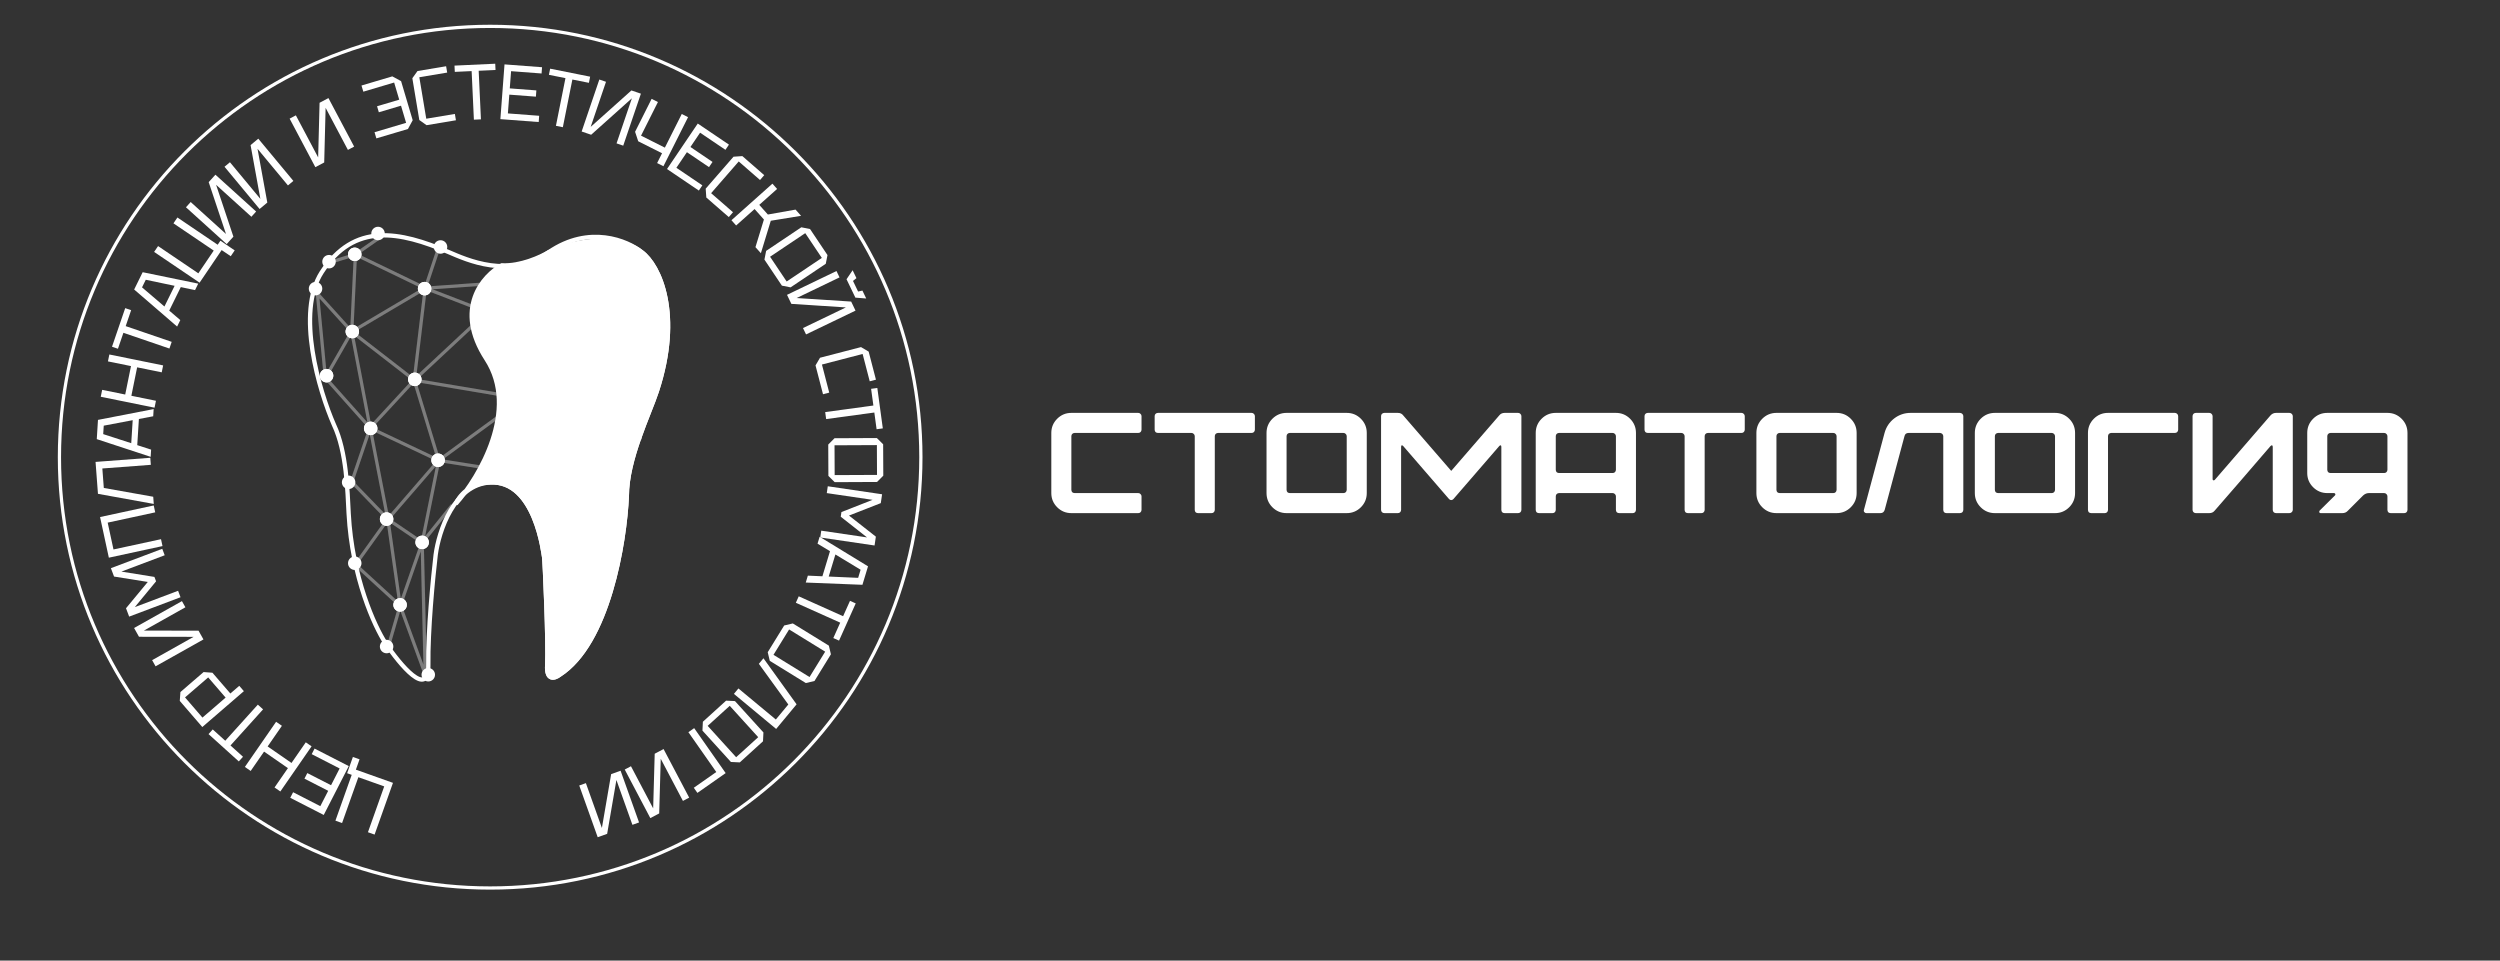 <?xml version="1.0" encoding="UTF-8"?> <svg xmlns="http://www.w3.org/2000/svg" width="419" height="161" viewBox="0 0 419 161" fill="none"><rect x="0" y="0" width="419" height="161" fill="#333333" stroke="none"/><path d="M59.567 42.653L71.273 48.302M59.567 42.653L58.951 55.595M59.567 42.653L55.562 43.886M59.567 42.653L63.982 39.572M71.273 48.302L69.425 63.709M71.273 48.302L58.951 55.595M71.273 48.302L81.645 52.308M71.273 48.302L87.293 47.172M71.273 48.302L73.532 41.523M58.951 55.595L69.425 63.709M58.951 55.595L53.2 49.227L54.535 63.298M58.951 55.595L54.535 63.298M58.951 55.595L62.031 71.721M69.425 63.709L62.031 71.721M69.425 63.709L73.532 77.165M69.425 63.709L81.645 52.308M69.425 63.709L87.703 66.79M81.645 52.308L87.293 47.172M81.645 52.308L87.703 66.79M81.645 52.308L99.512 55.595M87.293 47.172L99.512 55.595M87.293 47.172L100.745 42.653M87.293 47.172L89.346 43.886M62.031 71.721L54.535 63.298M62.031 71.721L58.951 80.759L65.009 87.025M62.031 71.721L65.009 87.025M62.031 71.721L73.532 77.165M73.532 77.165L65.009 87.025M73.532 77.165L87.703 66.79M73.532 77.165L70.76 90.928M73.532 77.165L86.574 79.219M87.703 66.79L99.512 55.595M87.703 66.79L96.226 72.542M87.703 66.79L86.574 79.219M65.009 87.025L59.567 94.626L67.063 101.507M65.009 87.025L67.063 101.507M65.009 87.025L70.76 90.928M67.063 101.507L65.009 108.595M67.063 101.507L71.273 113.011L70.76 90.928M67.063 101.507L70.76 90.928M70.76 90.928L75.791 84.662M86.574 79.219L96.226 72.542M86.574 79.219L98.691 90.928M86.574 79.219L80.207 81.17M99.512 55.595L109.165 51.384M99.512 55.595L106.7 63.298M99.512 55.595L96.226 72.542M99.512 55.595L100.745 42.653M100.745 42.653L109.165 51.384M100.745 42.653L105.16 41.01M100.745 42.653L99.102 39.983M96.226 72.542L106.7 63.298M96.226 72.542L98.691 90.928M96.226 72.542L101.258 77.883M109.165 51.384L106.7 63.298M109.165 51.384L110.603 47.172M109.165 51.384L111.732 53.438M106.7 63.298L101.258 77.883M106.7 63.298L111.732 59.292M106.7 63.298L107.317 73.467L101.258 77.883M101.258 77.883L98.691 90.928M101.258 77.883L104.339 87.744L98.691 90.928M98.691 90.928L99.512 105.41M98.691 90.928L92.119 111.162" stroke="white" stroke-opacity="0.2" stroke-width="0.542"></path><path d="M92.016 42.242C85.28 46.844 78.256 43.552 75.175 42.242C66.96 38.75 59.361 37.209 53.919 45.632C49.565 52.37 53.474 65.49 55.973 71.207C58.108 75.726 58.233 82.3 58.437 86.1C59.012 96.782 62.784 105 64.598 107.773C67.028 111.402 71.869 117.222 71.787 111.47C71.704 105.719 72.574 96.748 73.019 92.982C73.532 89.079 76.079 81.191 82.158 80.862C89.757 80.451 91.092 92.879 91.194 93.393C91.297 93.907 91.913 108.081 91.708 111.47C91.544 114.182 93.008 113.696 93.762 113.114C101.977 107.855 104.715 90.928 105.057 83.122C105.057 76.959 108.813 69.461 110.089 65.558C114.279 52.739 110.602 44.502 107.522 42.242C105.16 40.325 98.752 37.641 92.016 42.242Z" stroke="white" stroke-width="0.722"></path><path d="M73.422 78.267C74.045 78.267 74.551 77.761 74.551 77.137C74.551 76.513 74.045 76.007 73.422 76.007C72.798 76.007 72.292 76.513 72.292 77.137C72.292 77.761 72.798 78.267 73.422 78.267Z" fill="white"></path><path d="M64.796 88.127C65.42 88.127 65.926 87.621 65.926 86.998C65.926 86.374 65.42 85.868 64.796 85.868C64.172 85.868 63.666 86.374 63.666 86.998C63.666 87.621 64.172 88.127 64.796 88.127Z" fill="white"></path><path d="M70.752 92.03C71.376 92.03 71.881 91.525 71.881 90.901C71.881 90.277 71.376 89.771 70.752 89.771C70.128 89.771 69.622 90.277 69.622 90.901C69.622 91.525 70.128 92.03 70.752 92.03Z" fill="white"></path><path d="M67.055 102.507C67.679 102.507 68.184 102.001 68.184 101.377C68.184 100.753 67.679 100.247 67.055 100.247C66.431 100.247 65.925 100.753 65.925 101.377C65.925 102.001 66.431 102.507 67.055 102.507Z" fill="white"></path><path d="M62.126 72.926C62.75 72.926 63.256 72.42 63.256 71.796C63.256 71.172 62.75 70.666 62.126 70.666C61.502 70.666 60.997 71.172 60.997 71.796C60.997 72.42 61.502 72.926 62.126 72.926Z" fill="white"></path><path d="M69.52 64.709C70.144 64.709 70.649 64.203 70.649 63.579C70.649 62.955 70.144 62.449 69.52 62.449C68.896 62.449 68.39 62.955 68.39 63.579C68.39 64.203 68.896 64.709 69.52 64.709Z" fill="white"></path><path d="M54.733 64.093C55.356 64.093 55.862 63.587 55.862 62.963C55.862 62.339 55.356 61.833 54.733 61.833C54.109 61.833 53.603 62.339 53.603 62.963C53.603 63.587 54.109 64.093 54.733 64.093Z" fill="white"></path><path d="M59.045 56.697C59.669 56.697 60.175 56.191 60.175 55.568C60.175 54.944 59.669 54.438 59.045 54.438C58.421 54.438 57.916 54.944 57.916 55.568C57.916 56.191 58.421 56.697 59.045 56.697Z" fill="white"></path><path d="M71.163 49.507C71.787 49.507 72.292 49.002 72.292 48.377C72.292 47.754 71.787 47.248 71.163 47.248C70.539 47.248 70.033 47.754 70.033 48.377C70.033 49.002 70.539 49.507 71.163 49.507Z" fill="white"></path><path d="M59.456 43.755C60.08 43.755 60.586 43.25 60.586 42.626C60.586 42.002 60.08 41.496 59.456 41.496C58.832 41.496 58.327 42.002 58.327 42.626C58.327 43.25 58.832 43.755 59.456 43.755Z" fill="white"></path><path d="M81.431 53.41C82.055 53.41 82.561 52.905 82.561 52.281C82.561 51.657 82.055 51.151 81.431 51.151C80.808 51.151 80.302 51.657 80.302 52.281C80.302 52.905 80.808 53.41 81.431 53.41Z" fill="white"></path><path d="M87.593 67.79C88.217 67.79 88.722 67.284 88.722 66.66C88.722 66.037 88.217 65.531 87.593 65.531C86.969 65.531 86.463 66.037 86.463 66.66C86.463 67.284 86.969 67.79 87.593 67.79Z" fill="white"></path><path d="M86.566 80.116C87.189 80.116 87.695 79.61 87.695 78.986C87.695 78.362 87.189 77.856 86.566 77.856C85.942 77.856 85.436 78.362 85.436 78.986C85.436 79.61 85.942 80.116 86.566 80.116Z" fill="white"></path><path d="M96.424 73.542C97.047 73.542 97.553 73.036 97.553 72.412C97.553 71.788 97.047 71.282 96.424 71.282C95.8 71.282 95.294 71.788 95.294 72.412C95.294 73.036 95.8 73.542 96.424 73.542Z" fill="white"></path><path d="M101.558 79.088C102.182 79.088 102.688 78.583 102.688 77.959C102.688 77.335 102.182 76.829 101.558 76.829C100.934 76.829 100.429 77.335 100.429 77.959C100.429 78.583 100.934 79.088 101.558 79.088Z" fill="white"></path><path d="M98.683 91.62C99.307 91.62 99.812 91.114 99.812 90.49C99.812 89.866 99.307 89.36 98.683 89.36C98.059 89.36 97.553 89.866 97.553 90.49C97.553 91.114 98.059 91.62 98.683 91.62Z" fill="white"></path><path d="M99.299 56.697C99.922 56.697 100.428 56.191 100.428 55.568C100.428 54.944 99.922 54.438 99.299 54.438C98.675 54.438 98.169 54.944 98.169 55.568C98.169 56.191 98.675 56.697 99.299 56.697Z" fill="white"></path><path d="M106.693 64.709C107.316 64.709 107.822 64.203 107.822 63.579C107.822 62.955 107.316 62.449 106.693 62.449C106.069 62.449 105.563 62.955 105.563 63.579C105.563 64.203 106.069 64.709 106.693 64.709Z" fill="white"></path><path d="M87.593 48.275C88.217 48.275 88.722 47.769 88.722 47.145C88.722 46.521 88.217 46.015 87.593 46.015C86.969 46.015 86.463 46.521 86.463 47.145C86.463 47.769 86.969 48.275 87.593 48.275Z" fill="white"></path><path d="M100.942 43.755C101.565 43.755 102.071 43.25 102.071 42.626C102.071 42.002 101.565 41.496 100.942 41.496C100.318 41.496 99.812 42.002 99.812 42.626C99.812 43.25 100.318 43.755 100.942 43.755Z" fill="white"></path><path d="M108.952 52.794C109.576 52.794 110.081 52.288 110.081 51.664C110.081 51.04 109.576 50.535 108.952 50.535C108.328 50.535 107.822 51.04 107.822 51.664C107.822 52.288 108.328 52.794 108.952 52.794Z" fill="white"></path><path d="M59.567 42.653L71.273 48.302M59.567 42.653L58.951 55.595M59.567 42.653L55.562 43.886M59.567 42.653L63.982 39.572M71.273 48.302L69.425 63.709M71.273 48.302L58.951 55.595M71.273 48.302L81.645 52.308M71.273 48.302L87.293 47.172M71.273 48.302L73.532 41.523M58.951 55.595L69.425 63.709M58.951 55.595L53.2 49.227L54.535 63.298M58.951 55.595L54.535 63.298M58.951 55.595L62.031 71.721M69.425 63.709L62.031 71.721M69.425 63.709L73.532 77.165M69.425 63.709L81.645 52.308M69.425 63.709L87.703 66.79M81.645 52.308L87.293 47.172M81.645 52.308L87.703 66.79M81.645 52.308L99.512 55.595M87.293 47.172L99.512 55.595M87.293 47.172L100.745 42.653M87.293 47.172L89.346 43.886M62.031 71.721L54.535 63.298M62.031 71.721L58.951 80.759L65.009 87.025M62.031 71.721L65.009 87.025M62.031 71.721L73.532 77.165M73.532 77.165L65.009 87.025M73.532 77.165L87.703 66.79M73.532 77.165L70.76 90.928M73.532 77.165L86.574 79.219M87.703 66.79L99.512 55.595M87.703 66.79L96.226 72.542M87.703 66.79L86.574 79.219M65.009 87.025L59.567 94.626L67.063 101.507M65.009 87.025L67.063 101.507M65.009 87.025L70.76 90.928M67.063 101.507L65.009 108.595M67.063 101.507L71.273 113.011L70.76 90.928M67.063 101.507L70.76 90.928M70.76 90.928L75.791 84.662M86.574 79.219L96.226 72.542M86.574 79.219L98.691 90.928M86.574 79.219L80.207 81.17M99.512 55.595L109.165 51.384M99.512 55.595L106.7 63.298M99.512 55.595L96.226 72.542M99.512 55.595L100.745 42.653M100.745 42.653L109.165 51.384M100.745 42.653L105.16 41.01M100.745 42.653L99.102 39.983M96.226 72.542L106.7 63.298M96.226 72.542L98.691 90.928M96.226 72.542L101.258 77.883M109.165 51.384L106.7 63.298M109.165 51.384L110.603 47.172M109.165 51.384L111.732 53.438M106.7 63.298L101.258 77.883M106.7 63.298L111.732 59.292M106.7 63.298L107.317 73.467L101.258 77.883M101.258 77.883L98.691 90.928M101.258 77.883L104.339 87.744L98.691 90.928M98.691 90.928L99.512 105.41M98.691 90.928L92.119 111.162" stroke="white" stroke-opacity="0.2" stroke-width="0.542"></path><path d="M92.016 42.242C99.553 39.122 105.16 40.325 107.522 42.242C110.603 44.502 114.279 52.739 110.089 65.558C108.814 69.461 105.058 76.959 105.058 83.122C104.715 90.928 101.977 107.855 93.762 113.114C93.009 113.696 91.544 114.182 91.708 111.47C91.913 108.081 91.297 93.907 91.195 93.393C91.092 92.879 89.757 80.451 82.158 80.862C80.425 80.862 79.1 81.465 78.15 82.215C77.543 83.062 76.947 83.808 76.4 84.43C76.641 83.839 77.213 82.955 78.15 82.215C81.99 76.862 86.287 67.497 81.534 60.19C76.03 51.726 80.953 46.186 84.102 44.475C87.223 44.639 90.679 43.055 92.016 42.242Z" fill="white"></path><path d="M92.016 42.242C99.553 39.122 105.16 40.325 107.522 42.242C110.603 44.502 114.279 52.739 110.089 65.558C108.814 69.461 105.058 76.959 105.058 83.122C104.715 90.928 101.977 107.855 93.762 113.114C93.009 113.696 91.544 114.182 91.708 111.47C91.913 108.081 91.297 93.907 91.195 93.393C91.092 92.879 89.757 80.451 82.158 80.862C78.714 80.862 76.884 83.24 76.4 84.43C80.405 79.876 87.038 68.653 81.534 60.19C76.03 51.726 80.953 46.186 84.102 44.475C87.223 44.639 90.679 43.055 92.016 42.242Z" stroke="white" stroke-width="0.722"></path><path d="M73.422 78.267C74.045 78.267 74.551 77.761 74.551 77.137C74.551 76.513 74.045 76.007 73.422 76.007C72.798 76.007 72.292 76.513 72.292 77.137C72.292 77.761 72.798 78.267 73.422 78.267Z" fill="white"></path><path d="M64.796 88.127C65.42 88.127 65.926 87.621 65.926 86.998C65.926 86.374 65.42 85.868 64.796 85.868C64.172 85.868 63.666 86.374 63.666 86.998C63.666 87.621 64.172 88.127 64.796 88.127Z" fill="white"></path><path d="M70.752 92.03C71.376 92.03 71.881 91.525 71.881 90.901C71.881 90.277 71.376 89.771 70.752 89.771C70.128 89.771 69.622 90.277 69.622 90.901C69.622 91.525 70.128 92.03 70.752 92.03Z" fill="white"></path><path d="M67.055 102.507C67.679 102.507 68.184 102.001 68.184 101.377C68.184 100.753 67.679 100.247 67.055 100.247C66.431 100.247 65.925 100.753 65.925 101.377C65.925 102.001 66.431 102.507 67.055 102.507Z" fill="white"></path><path d="M62.126 72.926C62.75 72.926 63.256 72.42 63.256 71.796C63.256 71.172 62.75 70.666 62.126 70.666C61.502 70.666 60.997 71.172 60.997 71.796C60.997 72.42 61.502 72.926 62.126 72.926Z" fill="white"></path><path d="M69.52 64.709C70.144 64.709 70.649 64.203 70.649 63.579C70.649 62.955 70.144 62.449 69.52 62.449C68.896 62.449 68.39 62.955 68.39 63.579C68.39 64.203 68.896 64.709 69.52 64.709Z" fill="white"></path><path d="M54.733 64.093C55.356 64.093 55.862 63.587 55.862 62.963C55.862 62.339 55.356 61.833 54.733 61.833C54.109 61.833 53.603 62.339 53.603 62.963C53.603 63.587 54.109 64.093 54.733 64.093Z" fill="white"></path><path d="M59.045 56.697C59.669 56.697 60.175 56.191 60.175 55.568C60.175 54.944 59.669 54.438 59.045 54.438C58.421 54.438 57.916 54.944 57.916 55.568C57.916 56.191 58.421 56.697 59.045 56.697Z" fill="white"></path><path d="M71.163 49.507C71.787 49.507 72.292 49.002 72.292 48.377C72.292 47.754 71.787 47.248 71.163 47.248C70.539 47.248 70.033 47.754 70.033 48.377C70.033 49.002 70.539 49.507 71.163 49.507Z" fill="white"></path><path d="M73.833 42.523C74.457 42.523 74.962 42.017 74.962 41.393C74.962 40.769 74.457 40.263 73.833 40.263C73.209 40.263 72.703 40.769 72.703 41.393C72.703 42.017 73.209 42.523 73.833 42.523Z" fill="white"></path><path d="M63.358 40.263C63.982 40.263 64.488 39.758 64.488 39.133C64.488 38.51 63.982 38.004 63.358 38.004C62.734 38.004 62.228 38.51 62.228 39.133C62.228 39.758 62.734 40.263 63.358 40.263Z" fill="white"></path><path d="M59.456 43.755C60.08 43.755 60.586 43.25 60.586 42.626C60.586 42.002 60.08 41.496 59.456 41.496C58.832 41.496 58.327 42.002 58.327 42.626C58.327 43.25 58.832 43.755 59.456 43.755Z" fill="white"></path><path d="M81.431 53.41C82.055 53.41 82.561 52.905 82.561 52.281C82.561 51.657 82.055 51.151 81.431 51.151C80.808 51.151 80.302 51.657 80.302 52.281C80.302 52.905 80.808 53.41 81.431 53.41Z" fill="white"></path><path d="M87.593 67.79C88.217 67.79 88.722 67.284 88.722 66.66C88.722 66.037 88.217 65.531 87.593 65.531C86.969 65.531 86.463 66.037 86.463 66.66C86.463 67.284 86.969 67.79 87.593 67.79Z" fill="white"></path><path d="M86.566 80.116C87.189 80.116 87.695 79.61 87.695 78.986C87.695 78.362 87.189 77.856 86.566 77.856C85.942 77.856 85.436 78.362 85.436 78.986C85.436 79.61 85.942 80.116 86.566 80.116Z" fill="white"></path><path d="M96.424 73.542C97.047 73.542 97.553 73.036 97.553 72.412C97.553 71.788 97.047 71.282 96.424 71.282C95.8 71.282 95.294 71.788 95.294 72.412C95.294 73.036 95.8 73.542 96.424 73.542Z" fill="white"></path><path d="M101.558 79.088C102.182 79.088 102.688 78.583 102.688 77.959C102.688 77.335 102.182 76.829 101.558 76.829C100.934 76.829 100.429 77.335 100.429 77.959C100.429 78.583 100.934 79.088 101.558 79.088Z" fill="white"></path><path d="M98.683 91.62C99.307 91.62 99.812 91.114 99.812 90.49C99.812 89.866 99.307 89.36 98.683 89.36C98.059 89.36 97.553 89.866 97.553 90.49C97.553 91.114 98.059 91.62 98.683 91.62Z" fill="white"></path><path d="M99.299 56.697C99.922 56.697 100.428 56.191 100.428 55.568C100.428 54.944 99.922 54.438 99.299 54.438C98.675 54.438 98.169 54.944 98.169 55.568C98.169 56.191 98.675 56.697 99.299 56.697Z" fill="white"></path><path d="M106.693 64.709C107.316 64.709 107.822 64.203 107.822 63.579C107.822 62.955 107.316 62.449 106.693 62.449C106.069 62.449 105.563 62.955 105.563 63.579C105.563 64.203 106.069 64.709 106.693 64.709Z" fill="white"></path><path d="M87.593 48.275C88.217 48.275 88.722 47.769 88.722 47.145C88.722 46.521 88.217 46.015 87.593 46.015C86.969 46.015 86.463 46.521 86.463 47.145C86.463 47.769 86.969 48.275 87.593 48.275Z" fill="white"></path><path d="M100.942 43.755C101.565 43.755 102.071 43.25 102.071 42.626C102.071 42.002 101.565 41.496 100.942 41.496C100.318 41.496 99.812 42.002 99.812 42.626C99.812 43.25 100.318 43.755 100.942 43.755Z" fill="white"></path><path d="M108.952 52.794C109.576 52.794 110.081 52.288 110.081 51.664C110.081 51.04 109.576 50.535 108.952 50.535C108.328 50.535 107.822 51.04 107.822 51.664C107.822 52.288 108.328 52.794 108.952 52.794Z" fill="white"></path><path d="M55.143 44.988C55.767 44.988 56.273 44.482 56.273 43.858C56.273 43.234 55.767 42.728 55.143 42.728C54.519 42.728 54.014 43.234 54.014 43.858C54.014 44.482 54.519 44.988 55.143 44.988Z" fill="white"></path><path d="M52.884 49.507C53.508 49.507 54.014 49.002 54.014 48.377C54.014 47.754 53.508 47.248 52.884 47.248C52.261 47.248 51.755 47.754 51.755 48.377C51.755 49.002 52.261 49.507 52.884 49.507Z" fill="white"></path><path d="M58.429 81.965C59.053 81.965 59.559 81.459 59.559 80.835C59.559 80.211 59.053 79.705 58.429 79.705C57.806 79.705 57.3 80.211 57.3 80.835C57.3 81.459 57.806 81.965 58.429 81.965Z" fill="white"></path><path d="M59.456 95.523C60.08 95.523 60.586 95.017 60.586 94.393C60.586 93.769 60.08 93.263 59.456 93.263C58.832 93.263 58.327 93.769 58.327 94.393C58.327 95.017 58.832 95.523 59.456 95.523Z" fill="white"></path><path d="M64.796 109.492C65.42 109.492 65.926 108.986 65.926 108.362C65.926 107.738 65.42 107.232 64.796 107.232C64.172 107.232 63.666 107.738 63.666 108.362C63.666 108.986 64.172 109.492 64.796 109.492Z" fill="white"></path><path d="M71.779 114.216C72.403 114.216 72.909 113.71 72.909 113.087C72.909 112.463 72.403 111.957 71.779 111.957C71.155 111.957 70.649 112.463 70.649 113.087C70.649 113.71 71.155 114.216 71.779 114.216Z" fill="white"></path><path d="M82.15 148.83C122.019 148.83 154.34 116.502 154.34 76.624C154.34 36.745 122.019 4.417 82.15 4.417C42.281 4.417 9.961 36.745 9.961 76.624C9.961 116.502 42.281 148.83 82.15 148.83Z" stroke="white" stroke-width="0.542"></path><path d="M56.217 137.544L58.946 129.863L58.178 129.59L59.146 126.865L60.261 127.261L59.645 128.995L65.862 131.205L62.782 139.877L61.667 139.481L64.395 131.8L60.061 130.259L57.332 137.94L56.217 137.544Z" fill="white"></path><path d="M58.453 128.399L54.259 136.589L48.644 133.712L49.123 132.776L53.685 135.114L55.004 132.54L51.026 130.502L51.505 129.566L55.483 131.604L56.921 128.795L52.242 126.398L52.721 125.462L58.453 128.399Z" fill="white"></path><path d="M52.221 125.086L46.985 132.653L46.013 131.98L48.256 128.737L44.257 125.969L42.013 129.212L41.041 128.539L46.276 120.971L47.249 121.644L44.856 125.104L48.855 127.872L51.248 124.412L52.221 125.086Z" fill="white"></path><path d="M44.091 118.89L38.63 124.94L40.727 126.834L40.023 127.615L34.95 123.034L35.654 122.253L37.752 124.147L43.213 118.097L44.091 118.89Z" fill="white"></path><path d="M37.813 116.919L34.894 113.534L31.012 116.883L33.931 120.268L37.813 116.919ZM30.239 115.987L34.121 112.638L35.604 112.748L38.609 116.232L40.102 114.944L40.874 115.84L33.907 121.851L30.13 117.47L30.239 115.987Z" fill="white"></path><path d="M30.494 100.748L31.074 101.78L24.117 105.687L33.274 105.701L34.098 107.168L26.075 111.673L25.496 110.642L32.453 106.735L23.295 106.721L22.472 105.253L30.494 100.748Z" fill="white"></path><path d="M30.257 100.098L21.648 103.346L21.119 101.944L24.766 97.533L19.115 96.63L18.586 95.228L27.195 91.979L27.603 93.061L20.347 95.799L25.881 96.69L26.159 97.428L22.593 101.753L29.848 99.015L30.257 100.098Z" fill="white"></path><path d="M27.235 91.524L18.242 93.468L16.77 86.657L25.764 84.713L26.014 85.87L18.048 87.592L19.02 92.089L26.985 90.367L27.235 91.524Z" fill="white"></path><path d="M16.015 77.416L25.19 76.725L25.279 77.905L17.152 78.516L17.398 81.781L25.681 83.254L25.772 84.46L16.417 82.764L16.015 77.416Z" fill="white"></path><path d="M25.252 76.565L16.219 73.6L16.421 70.373L25.754 68.561L25.678 69.768L23.279 70.224L23.004 74.606L25.327 75.358L25.252 76.565ZM21.997 74.279L22.239 70.422L17.388 71.342L17.299 72.759L21.997 74.279Z" fill="white"></path><path d="M25.903 68.329L16.886 66.497L17.122 65.338L20.986 66.123L21.954 61.356L18.09 60.57L18.326 59.411L27.342 61.243L27.107 62.403L22.985 61.565L22.017 66.332L26.138 67.17L25.903 68.329Z" fill="white"></path><path d="M28.394 58.415L20.683 55.777L19.768 58.452L18.773 58.112L20.985 51.643L21.98 51.983L21.066 54.658L28.776 57.295L28.394 58.415Z" fill="white"></path><path d="M29.685 54.732L22.485 48.523L23.912 45.621L33.224 47.536L32.69 48.621L30.3 48.119L28.363 52.06L30.219 53.647L29.685 54.732ZM27.559 51.371L29.265 47.903L24.432 46.888L23.805 48.162L27.559 51.371Z" fill="white"></path><path d="M29.734 36.451L36.483 41.019L36.94 40.343L39.335 41.964L38.672 42.944L37.148 41.913L33.45 47.379L25.83 42.222L26.493 41.242L33.242 45.809L35.821 41.998L29.071 37.431L29.734 36.451Z" fill="white"></path><path d="M42.928 35.454L42.134 36.331L36.218 30.976L39.118 39.665L37.989 40.913L31.166 34.738L31.96 33.86L37.876 39.215L34.977 30.526L36.105 29.279L42.928 35.454Z" fill="white"></path><path d="M49.169 30.322L48.26 31.078L43.161 24.939L44.802 33.951L43.507 35.027L37.628 27.947L38.538 27.191L43.636 33.33L41.996 24.318L43.29 23.243L49.169 30.322Z" fill="white"></path><path d="M59.354 24.57L58.309 25.124L54.574 18.073L54.337 27.23L52.85 28.017L48.542 19.885L49.588 19.331L53.323 26.383L53.56 17.226L55.047 16.438L59.354 24.57Z" fill="white"></path><path d="M69.168 20.15L68.37 21.621L63.078 23.193L62.771 22.159L68.063 20.588L66.058 13.832L60.892 15.367L60.585 14.333L65.752 12.799L67.222 13.597L69.168 20.15ZM67.651 17.583L63.493 18.818L63.194 17.81L67.352 16.575L67.651 17.583Z" fill="white"></path><path d="M70.277 20.116L69.109 13.113L69.974 11.903L74.77 11.102L74.948 12.166L70.281 12.945L71.44 19.895L76.237 19.095L76.414 20.158L71.488 20.98L70.277 20.116Z" fill="white"></path><path d="M79.424 20.058L79.046 11.916L76.223 12.047L76.174 10.996L83.001 10.679L83.05 11.73L80.227 11.861L80.605 20.004L79.424 20.058Z" fill="white"></path><path d="M83.863 19.968L84.556 10.791L90.848 11.267L90.768 12.316L85.657 11.929L85.439 14.813L89.895 15.15L89.816 16.199L85.36 15.862L85.122 19.009L90.365 19.405L90.286 20.453L83.863 19.968Z" fill="white"></path><path d="M93.173 21.089L94.77 13.096L91.999 12.542L92.204 11.511L98.907 12.85L98.701 13.882L95.93 13.328L94.333 21.321L93.173 21.089Z" fill="white"></path><path d="M104.454 24.412L103.334 24.031L105.902 16.475L99.078 22.584L97.485 22.042L100.447 13.329L101.567 13.709L98.999 21.265L105.823 15.157L107.416 15.698L104.454 24.412Z" fill="white"></path><path d="M115.32 19.636L111.19 27.86L110.133 27.329L110.959 25.684L106.965 23.678L106.439 22.09L109.212 16.568L110.269 17.099L107.438 22.738L111.431 24.744L114.263 19.105L115.32 19.636Z" fill="white"></path><path d="M111.792 28.329L116.945 20.706L122.172 24.241L121.583 25.112L117.336 22.24L115.716 24.636L119.419 27.14L118.83 28.011L115.127 25.507L113.361 28.121L117.716 31.067L117.127 31.938L111.792 28.329Z" fill="white"></path><path d="M118.274 31.619L122.935 26.265L124.419 26.162L128.086 29.356L127.379 30.169L123.81 27.061L119.184 32.376L122.852 35.57L122.144 36.383L118.377 33.103L118.274 31.619Z" fill="white"></path><path d="M122.59 36.908L129.457 30.783L130.244 31.666L127.252 34.335L128.696 35.954L133.332 35.13L134.26 36.17L129.185 36.997L127.524 42.442L126.614 41.422L128.033 36.791L126.467 35.035L123.377 37.791L122.59 36.908Z" fill="white"></path><path d="M128.405 42.047L134.301 38.094L135.76 38.382L138.687 42.751L138.399 44.21L132.503 48.163L131.044 47.875L128.117 43.507L128.405 42.047ZM134.959 39.077L129.063 43.03L131.844 47.18L137.74 43.227L134.959 39.077Z" fill="white"></path><path d="M135.094 56.049L134.581 54.983L141.771 51.523L132.633 50.931L131.903 49.415L140.195 45.425L140.707 46.491L133.518 49.951L142.656 50.543L143.385 52.059L135.094 56.049ZM144.542 48.702L145.18 50.029L143.36 49.883L141.878 46.803L142.901 45.29L143.539 46.617L142.962 47.084L143.816 48.861L144.542 48.702Z" fill="white"></path><path d="M137.434 59.958L144.304 58.173L145.586 58.927L146.809 63.635L145.766 63.906L144.576 59.325L137.757 61.096L138.98 65.804L137.937 66.075L136.681 61.24L137.434 59.958Z" fill="white"></path><path d="M138.303 69.065L146.378 67.966L145.997 65.165L147.039 65.024L147.96 71.798L146.918 71.94L146.537 69.139L138.462 70.237L138.303 69.065Z" fill="white"></path><path d="M139.862 73.448L146.959 73.415L148.016 74.462L148.04 79.721L146.994 80.777L139.896 80.811L138.839 79.764L138.815 74.505L139.862 73.448ZM146.965 74.598L139.867 74.631L139.89 79.627L146.988 79.594L146.965 74.598Z" fill="white"></path><path d="M138.736 81.499L147.839 82.84L147.621 84.323L142.292 86.408L146.794 89.942L146.576 91.424L137.473 90.084L137.642 88.94L145.314 90.069L140.908 86.603L141.023 85.823L146.24 83.774L138.568 82.644L138.736 81.499Z" fill="white"></path><path d="M137.369 89.959L145.481 94.916L144.544 98.011L135.045 97.634L135.395 96.477L137.835 96.584L139.107 92.381L137.018 91.116L137.369 89.959ZM140.013 92.93L138.892 96.629L143.826 96.846L144.237 95.487L140.013 92.93Z" fill="white"></path><path d="M133.869 99.942L141.304 103.278L142.461 100.699L143.42 101.13L140.623 107.367L139.663 106.937L140.82 104.358L133.384 101.022L133.869 99.942Z" fill="white"></path><path d="M132.876 104.487L138.918 108.211L139.262 109.659L136.505 114.136L135.058 114.48L129.015 110.756L128.671 109.309L131.429 104.831L132.876 104.487ZM138.298 109.219L132.255 105.495L129.635 109.748L135.678 113.472L138.298 109.219Z" fill="white"></path><path d="M130.083 122.172L123.004 116.294L123.759 115.384L130.03 120.59L132.12 118.071L127.185 111.256L127.957 110.326L133.509 118.045L130.083 122.172Z" fill="white"></path><path d="M123.179 117.5L127.951 122.756L127.88 124.242L123.988 127.777L122.502 127.706L117.73 122.45L117.802 120.964L121.694 117.429L123.179 117.5ZM127.075 123.551L122.304 118.296L118.606 121.654L123.378 126.91L127.075 123.551Z" fill="white"></path><path d="M116.342 122.034L121.621 129.571L116.884 132.89L116.281 132.029L120.049 129.389L115.373 122.713L116.342 122.034Z" fill="white"></path><path d="M104.705 128.973L105.751 128.421L109.471 135.481L109.728 126.325L111.216 125.54L115.506 133.682L114.459 134.234L110.74 127.173L110.482 136.33L108.994 137.114L104.705 128.973Z" fill="white"></path><path d="M97.081 131.65L98.195 131.252L100.877 138.768L102.429 129.741L104.013 129.175L107.106 137.842L105.992 138.24L103.31 130.724L101.759 139.752L100.174 140.317L97.081 131.65Z" fill="white"></path><path d="M176.2 82.64V72.56C176.2 71.632 176.528 70.84 177.184 70.184C177.84 69.528 178.632 69.2 179.56 69.2H190.768C190.928 69.2 191.056 69.256 191.152 69.368C191.264 69.464 191.32 69.592 191.32 69.752V72.008C191.32 72.168 191.264 72.304 191.152 72.416C191.056 72.512 190.928 72.56 190.768 72.56H180.112C179.952 72.56 179.816 72.616 179.704 72.728C179.608 72.824 179.56 72.952 179.56 73.112V82.088C179.56 82.248 179.608 82.384 179.704 82.496C179.816 82.592 179.952 82.64 180.112 82.64H190.768C190.928 82.64 191.056 82.696 191.152 82.808C191.264 82.904 191.32 83.032 191.32 83.192V85.448C191.32 85.608 191.264 85.744 191.152 85.856C191.056 85.952 190.928 86 190.768 86H179.56C178.632 86 177.84 85.672 177.184 85.016C176.528 84.36 176.2 83.568 176.2 82.64ZM193.52 69.752C193.52 69.592 193.568 69.464 193.664 69.368C193.776 69.256 193.912 69.2 194.072 69.2H209.768C209.928 69.2 210.056 69.256 210.152 69.368C210.264 69.464 210.32 69.592 210.32 69.752V72.008C210.32 72.168 210.264 72.304 210.152 72.416C210.056 72.512 209.928 72.56 209.768 72.56H204.152C203.992 72.56 203.856 72.616 203.744 72.728C203.648 72.824 203.6 72.952 203.6 73.112V85.448C203.6 85.608 203.544 85.744 203.432 85.856C203.336 85.952 203.208 86 203.048 86H200.792C200.632 86 200.496 85.952 200.384 85.856C200.288 85.744 200.24 85.608 200.24 85.448V73.112C200.24 72.952 200.184 72.824 200.072 72.728C199.976 72.616 199.848 72.56 199.688 72.56H194.072C193.912 72.56 193.776 72.512 193.664 72.416C193.568 72.304 193.52 72.168 193.52 72.008V69.752ZM212.27 82.64V72.56C212.27 71.632 212.598 70.84 213.254 70.184C213.91 69.528 214.702 69.2 215.63 69.2H225.71C226.638 69.2 227.43 69.528 228.086 70.184C228.742 70.84 229.07 71.632 229.07 72.56V82.64C229.07 83.568 228.742 84.36 228.086 85.016C227.43 85.672 226.638 86 225.71 86H215.63C214.702 86 213.91 85.672 213.254 85.016C212.598 84.36 212.27 83.568 212.27 82.64ZM216.182 82.64H225.158C225.318 82.64 225.446 82.592 225.542 82.496C225.654 82.384 225.71 82.248 225.71 82.088V73.112C225.71 72.952 225.654 72.824 225.542 72.728C225.446 72.616 225.318 72.56 225.158 72.56H216.182C216.022 72.56 215.886 72.616 215.774 72.728C215.678 72.824 215.63 72.952 215.63 73.112V82.088C215.63 82.248 215.678 82.384 215.774 82.496C215.886 82.592 216.022 82.64 216.182 82.64ZM231.466 69.752C231.466 69.592 231.514 69.464 231.61 69.368C231.722 69.256 231.858 69.2 232.018 69.2H234.274C234.674 69.2 234.978 69.344 235.186 69.632L243.226 78.92C245.002 76.856 247.682 73.76 251.266 69.632C251.49 69.344 251.794 69.2 252.178 69.2H254.434C254.594 69.2 254.722 69.256 254.818 69.368C254.93 69.464 254.986 69.592 254.986 69.752V85.448C254.986 85.608 254.93 85.744 254.818 85.856C254.706 85.952 254.578 86 254.434 86H252.178C252.018 86 251.882 85.952 251.77 85.856C251.674 85.744 251.626 85.608 251.626 85.448V74.888C251.626 74.744 251.586 74.664 251.506 74.648C251.442 74.616 251.362 74.656 251.266 74.768C249.826 76.416 247.266 79.376 243.586 83.648C243.474 83.76 243.354 83.816 243.226 83.816C243.098 83.816 242.978 83.76 242.866 83.648C239.186 79.376 236.626 76.416 235.186 74.768C235.09 74.656 235.002 74.616 234.922 74.648C234.858 74.664 234.826 74.752 234.826 74.912V85.448C234.826 85.608 234.77 85.744 234.658 85.856C234.562 85.952 234.434 86 234.274 86H232.042C231.882 86 231.746 85.952 231.634 85.856C231.522 85.744 231.466 85.608 231.466 85.448V69.752ZM270.276 72.56H261.3C261.14 72.56 261.004 72.616 260.892 72.728C260.796 72.824 260.748 72.952 260.748 73.112V78.728C260.748 78.888 260.796 79.024 260.892 79.136C261.004 79.232 261.14 79.28 261.3 79.28H270.276C270.436 79.28 270.564 79.232 270.66 79.136C270.772 79.024 270.828 78.888 270.828 78.728V73.112C270.828 72.952 270.772 72.824 270.66 72.728C270.564 72.616 270.436 72.56 270.276 72.56ZM257.388 85.448V72.56C257.388 71.632 257.716 70.84 258.372 70.184C259.028 69.528 259.82 69.2 260.748 69.2H270.828C271.756 69.2 272.548 69.528 273.204 70.184C273.86 70.84 274.188 71.632 274.188 72.56V85.448C274.188 85.608 274.132 85.744 274.02 85.856C273.924 85.952 273.796 86 273.636 86H271.38C271.22 86 271.084 85.952 270.972 85.856C270.876 85.744 270.828 85.608 270.828 85.448V83.192C270.828 83.032 270.772 82.904 270.66 82.808C270.564 82.696 270.436 82.64 270.276 82.64H261.3C261.14 82.64 261.004 82.696 260.892 82.808C260.796 82.904 260.748 83.032 260.748 83.192V85.448C260.748 85.608 260.692 85.744 260.58 85.856C260.484 85.952 260.356 86 260.196 86H257.94C257.78 86 257.644 85.952 257.532 85.856C257.436 85.744 257.388 85.608 257.388 85.448ZM275.622 69.752C275.622 69.592 275.67 69.464 275.766 69.368C275.878 69.256 276.014 69.2 276.174 69.2H291.87C292.03 69.2 292.158 69.256 292.254 69.368C292.366 69.464 292.422 69.592 292.422 69.752V72.008C292.422 72.168 292.366 72.304 292.254 72.416C292.158 72.512 292.03 72.56 291.87 72.56H286.254C286.094 72.56 285.958 72.616 285.846 72.728C285.75 72.824 285.702 72.952 285.702 73.112V85.448C285.702 85.608 285.646 85.744 285.534 85.856C285.438 85.952 285.31 86 285.15 86H282.894C282.734 86 282.598 85.952 282.486 85.856C282.39 85.744 282.342 85.608 282.342 85.448V73.112C282.342 72.952 282.286 72.824 282.174 72.728C282.078 72.616 281.95 72.56 281.79 72.56H276.174C276.014 72.56 275.878 72.512 275.766 72.416C275.67 72.304 275.622 72.168 275.622 72.008V69.752ZM294.372 82.64V72.56C294.372 71.632 294.7 70.84 295.356 70.184C296.012 69.528 296.804 69.2 297.732 69.2H307.812C308.74 69.2 309.532 69.528 310.188 70.184C310.844 70.84 311.172 71.632 311.172 72.56V82.64C311.172 83.568 310.844 84.36 310.188 85.016C309.532 85.672 308.74 86 307.812 86H297.732C296.804 86 296.012 85.672 295.356 85.016C294.7 84.36 294.372 83.568 294.372 82.64ZM298.284 82.64H307.26C307.42 82.64 307.548 82.592 307.644 82.496C307.756 82.384 307.812 82.248 307.812 82.088V73.112C307.812 72.952 307.756 72.824 307.644 72.728C307.548 72.616 307.42 72.56 307.26 72.56H298.284C298.124 72.56 297.988 72.616 297.876 72.728C297.78 72.824 297.732 72.952 297.732 73.112V82.088C297.732 82.248 297.78 82.384 297.876 82.496C297.988 82.592 298.124 82.64 298.284 82.64ZM315.852 72.56C316.124 71.568 316.66 70.76 317.46 70.136C318.276 69.512 319.196 69.2 320.22 69.2H328.476C328.636 69.2 328.772 69.256 328.884 69.368C328.996 69.464 329.052 69.592 329.052 69.752V85.448C329.052 85.608 328.996 85.744 328.884 85.856C328.772 85.952 328.636 86 328.476 86H326.244C326.084 86 325.948 85.952 325.836 85.856C325.74 85.744 325.692 85.608 325.692 85.448V73.112C325.692 72.952 325.636 72.824 325.524 72.728C325.412 72.616 325.276 72.56 325.116 72.56H319.884C319.5 72.56 319.268 72.744 319.188 73.112L315.876 85.448C315.764 85.816 315.524 86 315.156 86H312.804C312.66 86 312.548 85.944 312.468 85.832C312.372 85.736 312.348 85.608 312.396 85.448L315.852 72.56ZM330.981 82.64V72.56C330.981 71.632 331.309 70.84 331.965 70.184C332.621 69.528 333.413 69.2 334.341 69.2H344.421C345.349 69.2 346.141 69.528 346.797 70.184C347.453 70.84 347.781 71.632 347.781 72.56V82.64C347.781 83.568 347.453 84.36 346.797 85.016C346.141 85.672 345.349 86 344.421 86H334.341C333.413 86 332.621 85.672 331.965 85.016C331.309 84.36 330.981 83.568 330.981 82.64ZM334.893 82.64H343.869C344.029 82.64 344.157 82.592 344.253 82.496C344.365 82.384 344.421 82.248 344.421 82.088V73.112C344.421 72.952 344.365 72.824 344.253 72.728C344.157 72.616 344.029 72.56 343.869 72.56H334.893C334.733 72.56 334.597 72.616 334.485 72.728C334.389 72.824 334.341 72.952 334.341 73.112V82.088C334.341 82.248 334.389 82.384 334.485 82.496C334.597 82.592 334.733 82.64 334.893 82.64ZM349.942 72.56C349.942 71.632 350.27 70.84 350.926 70.184C351.582 69.528 352.374 69.2 353.302 69.2H364.51C364.67 69.2 364.798 69.256 364.894 69.368C365.006 69.464 365.062 69.592 365.062 69.752V72.008C365.062 72.168 365.006 72.304 364.894 72.416C364.798 72.512 364.67 72.56 364.51 72.56H353.854C353.694 72.56 353.558 72.616 353.446 72.728C353.35 72.824 353.302 72.952 353.302 73.112V85.448C353.302 85.608 353.246 85.744 353.134 85.856C353.038 85.952 352.91 86 352.75 86H350.494C350.334 86 350.198 85.952 350.086 85.856C349.99 85.744 349.942 85.608 349.942 85.448V72.56ZM384.273 85.448C384.273 85.592 384.217 85.72 384.105 85.832C383.993 85.944 383.857 86 383.697 86H381.465C381.305 86 381.169 85.944 381.057 85.832C380.961 85.72 380.913 85.592 380.913 85.448V74.912C380.913 74.752 380.873 74.664 380.793 74.648C380.729 74.616 380.641 74.656 380.529 74.768C376.545 79.408 373.433 83.008 371.193 85.568C370.969 85.856 370.665 86 370.281 86H368.025C367.865 86 367.729 85.944 367.617 85.832C367.521 85.72 367.473 85.592 367.473 85.448V69.752C367.473 69.608 367.521 69.48 367.617 69.368C367.729 69.256 367.865 69.2 368.025 69.2H370.281C370.425 69.2 370.553 69.256 370.665 69.368C370.777 69.48 370.833 69.608 370.833 69.752V80.312C370.833 80.408 370.873 80.472 370.953 80.504C371.049 80.52 371.129 80.496 371.193 80.432L380.529 69.632C380.785 69.344 381.097 69.2 381.465 69.2H383.697C383.857 69.2 383.993 69.256 384.105 69.368C384.217 69.48 384.273 69.608 384.273 69.752C384.257 69.752 384.257 72.368 384.273 77.6V85.448ZM399.581 72.56H390.605C390.445 72.56 390.309 72.616 390.197 72.728C390.101 72.824 390.053 72.952 390.053 73.112V78.728C390.053 78.888 390.101 79.024 390.197 79.136C390.309 79.232 390.445 79.28 390.605 79.28H399.581C399.741 79.28 399.869 79.232 399.965 79.136C400.077 79.024 400.133 78.888 400.133 78.728V73.112C400.133 72.952 400.077 72.824 399.965 72.728C399.869 72.616 399.741 72.56 399.581 72.56ZM386.693 79.28V72.56C386.693 71.632 387.021 70.84 387.677 70.184C388.333 69.528 389.125 69.2 390.053 69.2H400.133C401.061 69.2 401.853 69.528 402.509 70.184C403.165 70.84 403.493 71.632 403.493 72.56V85.448C403.493 85.608 403.437 85.744 403.325 85.856C403.229 85.952 403.101 86 402.941 86H400.685C400.525 86 400.389 85.952 400.277 85.856C400.181 85.744 400.133 85.608 400.133 85.448V83.192C400.133 83.032 400.077 82.904 399.965 82.808C399.869 82.696 399.741 82.64 399.581 82.64H397.037C396.685 82.64 396.365 82.768 396.077 83.024L393.509 85.592C393.269 85.864 392.957 86 392.573 86H388.925C388.829 86 388.757 85.952 388.709 85.856C388.693 85.76 388.709 85.672 388.757 85.592L391.349 83.024C391.413 82.96 391.429 82.88 391.397 82.784C391.349 82.688 391.277 82.64 391.181 82.64H390.053C389.125 82.64 388.333 82.312 387.677 81.656C387.021 81 386.693 80.208 386.693 79.28Z" fill="white"></path></svg> 